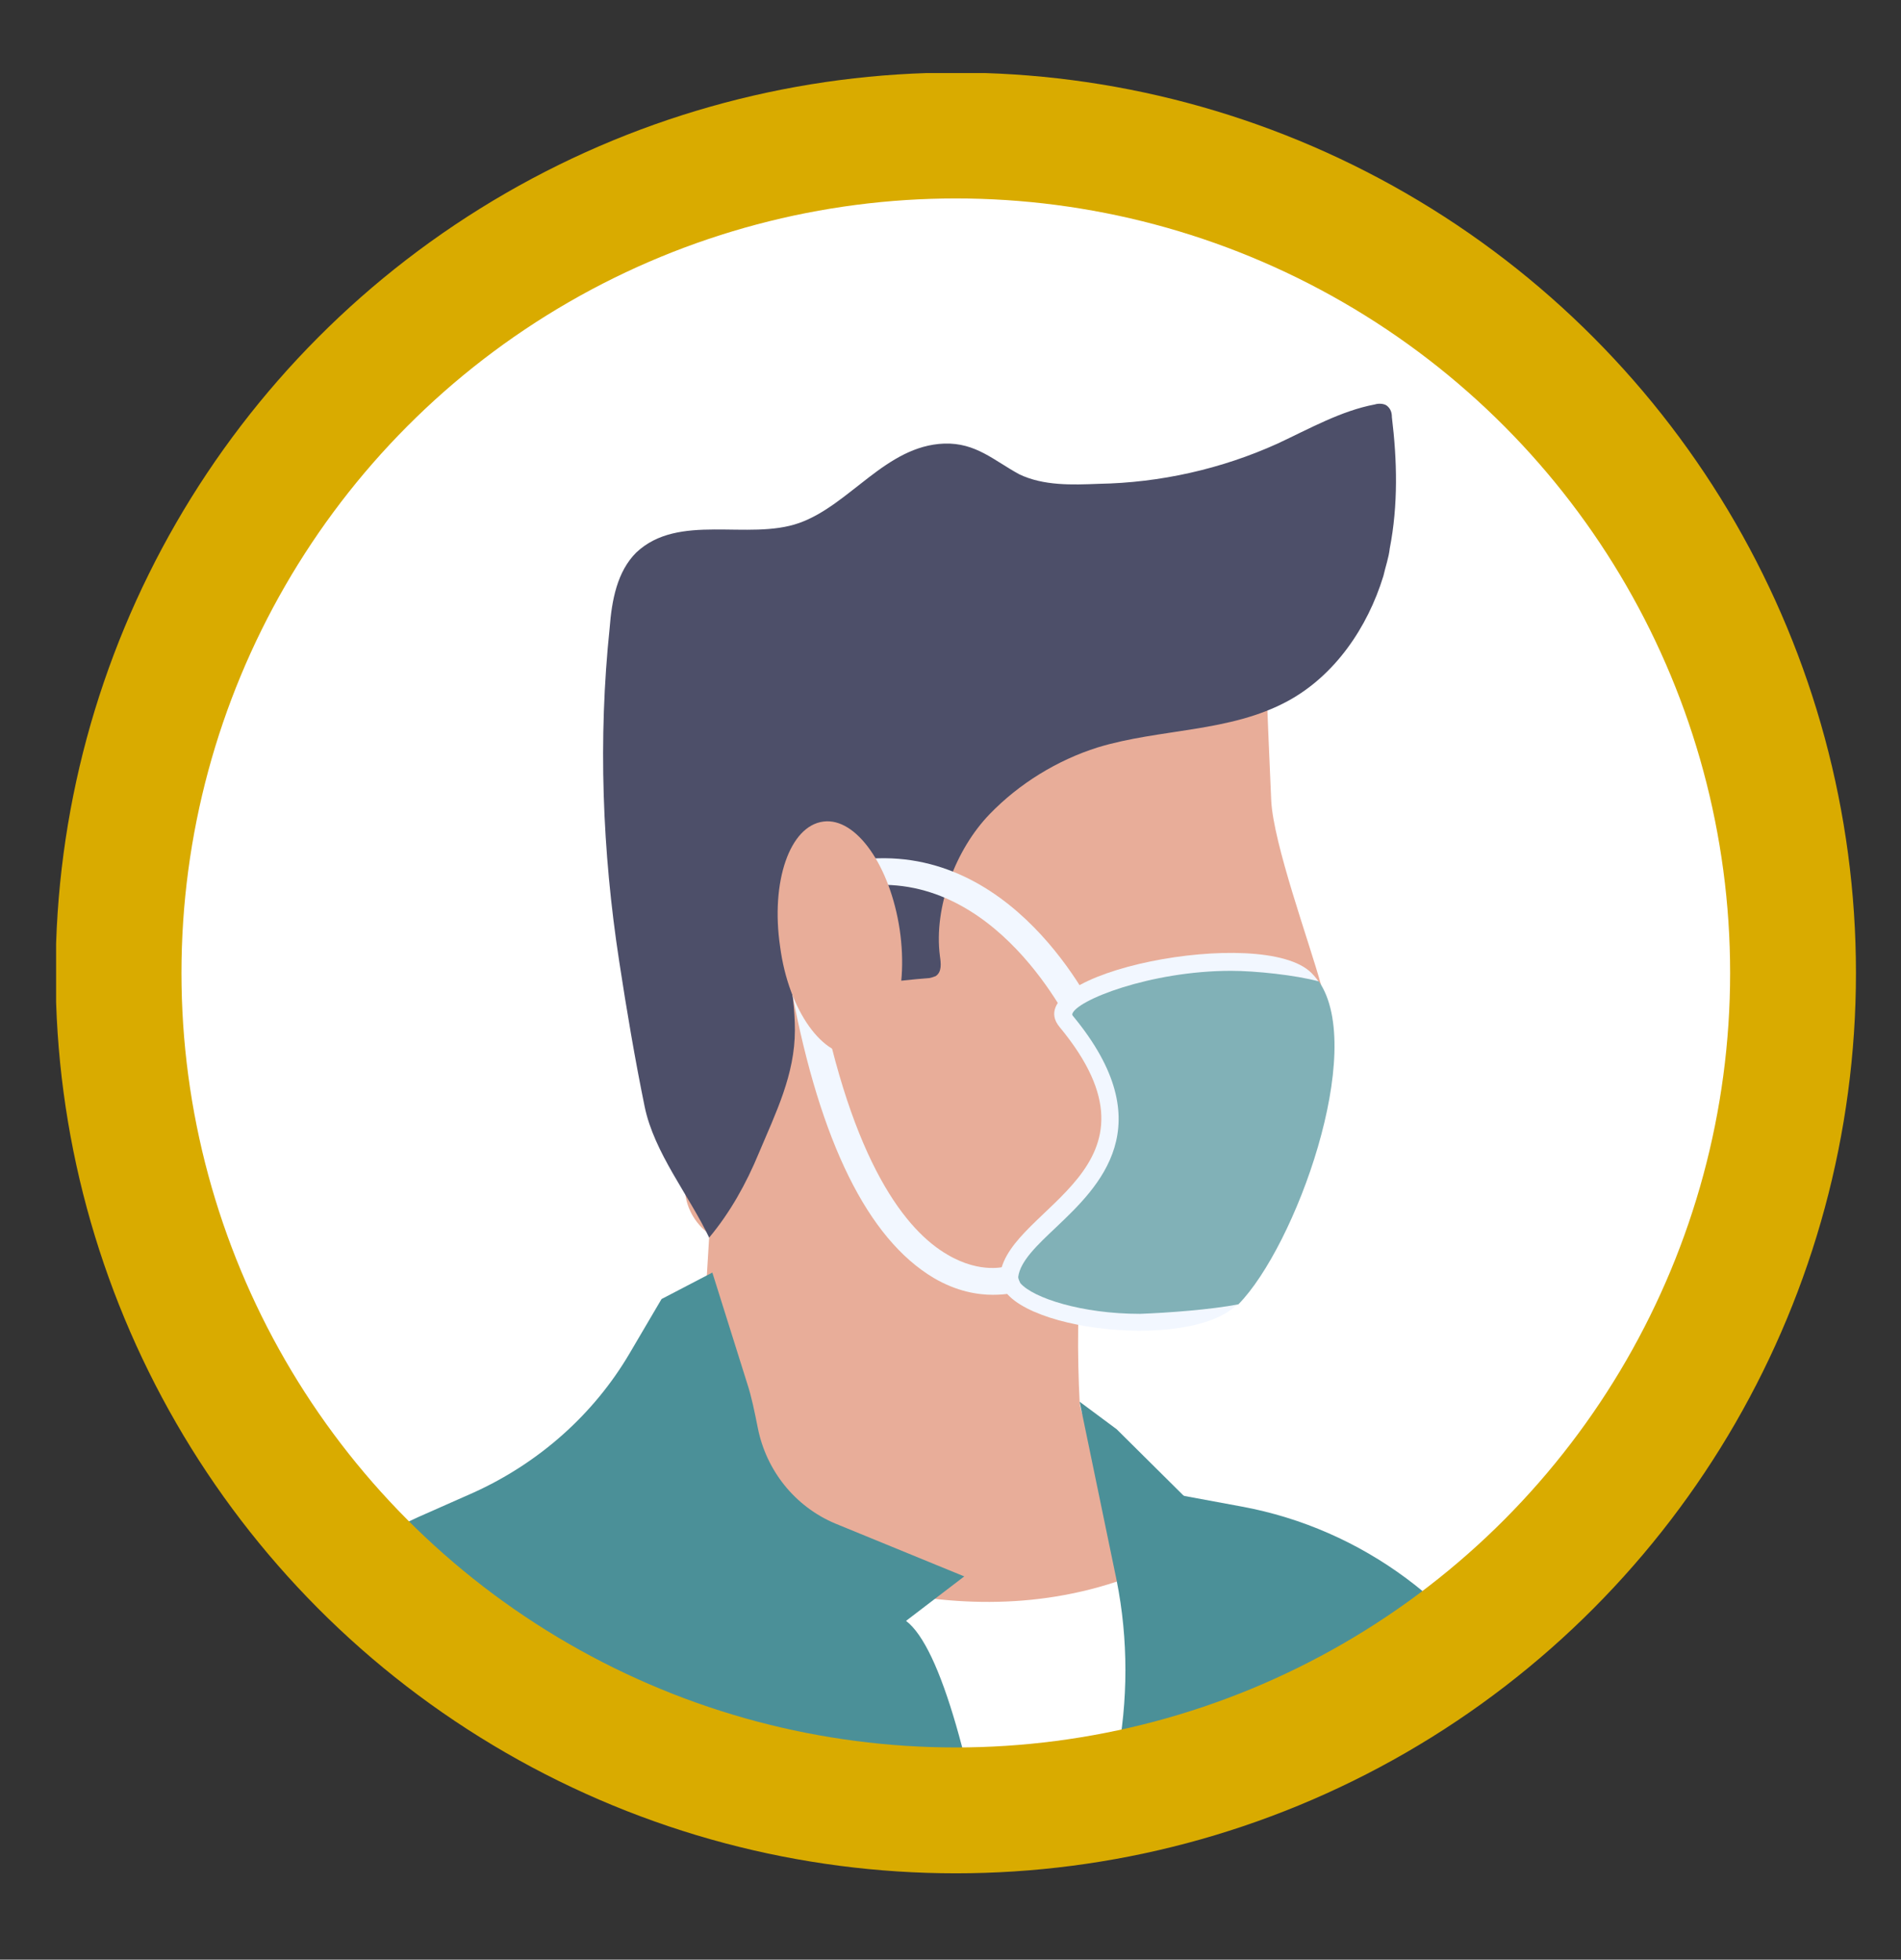 <?xml version="1.0" encoding="utf-8"?>
<!-- Generator: Adobe Illustrator 24.3.0, SVG Export Plug-In . SVG Version: 6.00 Build 0)  -->
<svg version="1.1" id="Ebene_1" xmlns="http://www.w3.org/2000/svg" xmlns:xlink="http://www.w3.org/1999/xlink" x="0px" y="0px"
	 viewBox="0 0 179.6 185.1" style="enable-background:new 0 0 179.6 185.1;" xml:space="preserve">
<rect x="0" y="0" width="179.6" height="185.1" fill="#333333" stroke="none"/>
<style type="text/css">
	.st0{clip-path:url(#SVGID_2_);fill:#FFFFFF;}
	.st1{clip-path:url(#SVGID_4_);fill:#4B9098;}
	.st2{clip-path:url(#SVGID_4_);fill:#E8AD99;}
	.st3{clip-path:url(#SVGID_4_);fill:#FFFFFF;}
	.st4{clip-path:url(#SVGID_4_);fill:#4D4F69;}
	.st5{clip-path:url(#SVGID_4_);fill:#F2F7FF;}
	.st6{clip-path:url(#SVGID_4_);fill:#81B1B7;}
	.st7{clip-path:url(#SVGID_4_);fill:#D7C7A9;}
	.st8{clip-path:url(#SVGID_4_);fill:#D9AB00;}
	.st9{clip-path:url(#SVGID_6_);fill:none;stroke:#D9AB00;stroke-width:11.888;}
</style>
<g>
	<defs>
		<rect id="SVGID_1_" x="5.3" y="6.9" width="170.1" height="170.1"/>
	</defs>
	<clipPath id="SVGID_2_">
		<use xlink:href="#SVGID_1_"  style="overflow:visible;"/>
	</clipPath>
	<path class="st0" d="M90.3,171c43.7,0,79.1-35.4,79.1-79.1c0-43.7-35.4-79.1-79.1-79.1S11.2,48.2,11.2,91.9
		C11.2,135.6,46.6,171,90.3,171"/>
</g>
<g>
	<defs>
		<path id="SVGID_3_" d="M11.2,91.9c0,43.7,35.4,79.1,79.1,79.1s79.1-35.4,79.1-79.1c0-43.7-35.4-79.1-79.1-79.1
			S11.2,48.2,11.2,91.9"/>
	</defs>
	<clipPath id="SVGID_4_">
		<use xlink:href="#SVGID_3_"  style="overflow:visible;"/>
	</clipPath>
	<path class="st1" d="M160.7,194.5L143.9,162c-5.4-10.3-15.2-17.6-26.6-19.7l-14.6-2.7l-10.6-10.8l-4.9-1.2l42,90.2
		c0,0,7,16.1,10.2,24.5h38.5C174.3,225.7,168.5,209.6,160.7,194.5"/>
	<path class="st2" d="M108.7,240.4l-49.2,0.2l7.8-128.7h17.1h12.2c3.6,0,7.4-1.3,10.8-0.9c-2.7,1.5-4.3,4.5-5,7.6
		c-0.7,3.5-0.6,9.9-0.4,13.8c0.2,3.9,11.8,21.4,11.8,25C113.8,161.7,108.7,236.2,108.7,240.4"/>
	<path class="st3" d="M65.4,143.3c-1,17.1-5.6,58.5-10.3,99h73.1c-7.4-42.7-14.4-82.9-14.4-84.8c0-1.5-2-5.4-4.3-9.7
		C92.4,155.8,74.4,148.3,65.4,143.3"/>
	<path class="st2" d="M111.8,110.7c-3.4,3.9-7.7,6.6-12.8,6.9c-9.5,0.7-19.2,0.2-28.7,0.1c-3.1-0.1-5.6-2.6-5.6-5.6V57.7h55.1
		c-0.5,0-0.1,8.8,0.3,17.9c0.2,4.1,3.6,13.4,4.7,17.4c0.2,0.9-2.1,0.9-3,0.8c-1.8-0.2-2.3,0.5-2.4,0.8
		C118.8,101.6,116.8,105.1,111.8,110.7"/>
	<path class="st4" d="M131.3,51.8c0.8-4.1,0.7-8.3,0.2-12.4c0-0.4-0.1-0.8-0.5-1.1c-0.3-0.2-0.8-0.2-1.1-0.1
		c-3.2,0.6-6.2,2.3-9.2,3.7c-5.3,2.4-11.1,3.7-16.9,3.8c-2.5,0.1-5.2,0.2-7.5-0.9c-2.4-1.3-4.1-3-7.1-2.9c-5.5,0.2-8.9,5.8-13.7,7.5
		c-4.8,1.7-11.4-1-15.4,2.8c-1.8,1.8-2.3,4.5-2.5,7.1c-1.1,10.5-0.7,21.1,0.9,31.5c0.7,4.6,1.5,9.3,2.4,13.7
		c0.9,4.4,4.2,8.4,6.1,12.4c2-2.4,3.5-5.1,4.7-8c1.6-3.8,3.4-7.4,3.4-11.6c0-3.9-1.1-7.7-1.2-11.7c0-0.9-0.1-1.8,0.2-2.6
		c0.4-1.2,1.4-2,2.5-2.5c1.1-0.5,2.4-0.5,3.6-0.4c0.7,0.1,1.4,0.2,1.8,0.8c0.3,0.4,0.4,0.9,0.4,1.4c0.3,3.5,0.6,7,0.9,10.5
		c1.4-0.1,2.9-0.3,4.3-0.4c0.3,0,0.5-0.1,0.8-0.2c0.6-0.4,0.5-1.2,0.4-1.9c-0.6-4.6,1.5-10.1,4.7-13.4c2.8-2.9,6.4-5.1,10.2-6.3
		c5.9-1.8,12.5-1.4,18-4.4c4.4-2.4,7.5-6.9,9-11.8C130.9,53.5,131.2,52.7,131.3,51.8"/>
	<path class="st1" d="M78.9,143.9c-3.8-1.6-6.5-5-7.3-9c-0.3-1.5-0.6-3-1-4.2l-3.3-10.5l-4.8,2.5l-3,5.1
		c-3.4,5.8-8.6,10.4-14.8,13.2l-5.2,2.3c-11.5,5.2-19.9,15.3-22.9,27.5l-9.3,38.3c-2.6,10.9-4.4,21.9-5.3,33H101
		c-3.3-43.8-8.8-84-15.4-89l5.5-4.2L78.9,143.9z"/>
	<path class="st1" d="M129.1,164.8c-2.8-7-6.5-12.9-11-17.3L105.5,135l-3.5-2.6l3.5,16.9c1.1,5.5,1.1,11.4,0,16.9
		c-2.1,11-0.7,40.8,0.9,76.1h34.4C137,205.7,132.2,172.5,129.1,164.8"/>
	<path class="st5" d="M116.9,123.2c-4.7,4.7-23.2,2.2-22.4-2.9c1-6.4,16.7-9.9,5.6-23.3c-4.2-5.1,19.2-9.7,23.8-5.1
		C129.6,97.5,122.6,117.5,116.9,123.2"/>
	<path class="st5" d="M101.6,97.7c-0.1-0.1-6.7-14.8-19.1-14.1l-0.2-2.5C96.5,80.2,103.7,96,104,96.7L101.6,97.7z"/>
	<path class="st5" d="M93.8,122.3c-1.4,0-3.4-0.3-5.6-1.6c-6.2-3.7-10.7-12.8-13.4-27.1l2.5-0.5c3.2,16.9,8.4,23.2,12.2,25.4
		c3.2,1.9,5.6,1.1,5.6,1.1L96,122C95.9,122.1,95.1,122.3,93.8,122.3"/>
	<path class="st2" d="M85,87.8c0.9,6.1-0.9,11.4-4.1,11.8c-3.1,0.4-6.4-4.1-7.2-10.2c-0.9-6.1,0.9-11.4,4.1-11.8
		C80.9,77.2,84.1,81.8,85,87.8"/>
	<path class="st6" d="M117,123.2c5.4-5.5,12.1-24,7.6-30.5c-2.2-0.6-6-1-8.3-1c-7.6,0-14.7,2.8-15,4.1c0,0,0,0.1,0.1,0.2
		c8.5,10.3,2.4,16.1-1.6,19.9c-1.8,1.7-3.4,3.2-3.6,4.7c0,0.1,0,0.2,0.2,0.6c1.2,1.4,5.8,2.9,11.3,2.9
		C110.4,124,114.4,123.7,117,123.2"/>
	<path class="st7" d="M16.8,170.5C16.8,170.5,16.8,170.5,16.8,170.5C16.8,170.5,16.8,170.5,16.8,170.5 M16.8,170.5
		C16.8,170.5,16.8,170.5,16.8,170.5C16.8,170.5,16.8,170.5,16.8,170.5 M16.7,170.6C16.7,170.6,16.7,170.6,16.7,170.6
		C16.7,170.6,16.7,170.6,16.7,170.6 M16.7,170.7C16.7,170.7,16.7,170.7,16.7,170.7C16.7,170.7,16.7,170.7,16.7,170.7 M16.7,170.7
		C16.7,170.8,16.7,170.8,16.7,170.7C16.7,170.8,16.7,170.8,16.7,170.7 M16.7,170.8C16.7,170.8,16.7,170.8,16.7,170.8
		C16.7,170.8,16.7,170.8,16.7,170.8 M16.7,170.9C16.7,170.9,16.7,170.9,16.7,170.9l-9.4,38.4c-2.6,10.9-4.4,21.9-5.3,33
		c0.9-11.1,2.6-22.1,5.3-33L16.7,170.9C16.7,170.9,16.7,170.9,16.7,170.9"/>
	<path class="st8" d="M28.5,150.8c-5.6,5.3-9.7,12.1-11.7,19.7c0,0,0,0,0,0c0,0,0,0,0,0c0,0,0,0,0,0c0,0,0,0,0,0.1c0,0,0,0,0,0
		c0,0,0,0,0,0c0,0,0,0,0,0.1c0,0,0,0,0,0c0,0,0,0,0,0c0,0,0,0,0,0c0,0,0,0,0,0.1c0,0,0,0,0,0c0,0,0,0,0,0.1l-9.3,38.3
		c-2.6,10.9-4.4,21.9-5.3,33H10c0-0.9,0-1.7-0.1-2.6c-0.3-4.3-1.5-8.8-0.1-12.9c1-3.1,4.2-5.6,7.2-5.6c1,0,2,0.3,2.9,1
		c-2.2-6.9-4.3-13.7-6.5-20.6c1.2-0.3,2.3-0.5,3.5-0.5c3.3,0,6.6,1.1,9.1,3.2c0.5-5.3-3.6-9.8-6-14.7c-3.1-6.3-3.2-13.9-1.3-20.7
		C20.7,162.4,24.3,156.3,28.5,150.8"/>
</g>
<g>
	<defs>
		<rect id="SVGID_5_" x="5.3" y="6.9" width="170.1" height="170.1"/>
	</defs>
	<clipPath id="SVGID_6_">
		<use xlink:href="#SVGID_5_"  style="overflow:visible;"/>
	</clipPath>
	<circle class="st9" cx="90.3" cy="91.9" r="79.1"/>
</g>
</svg>
